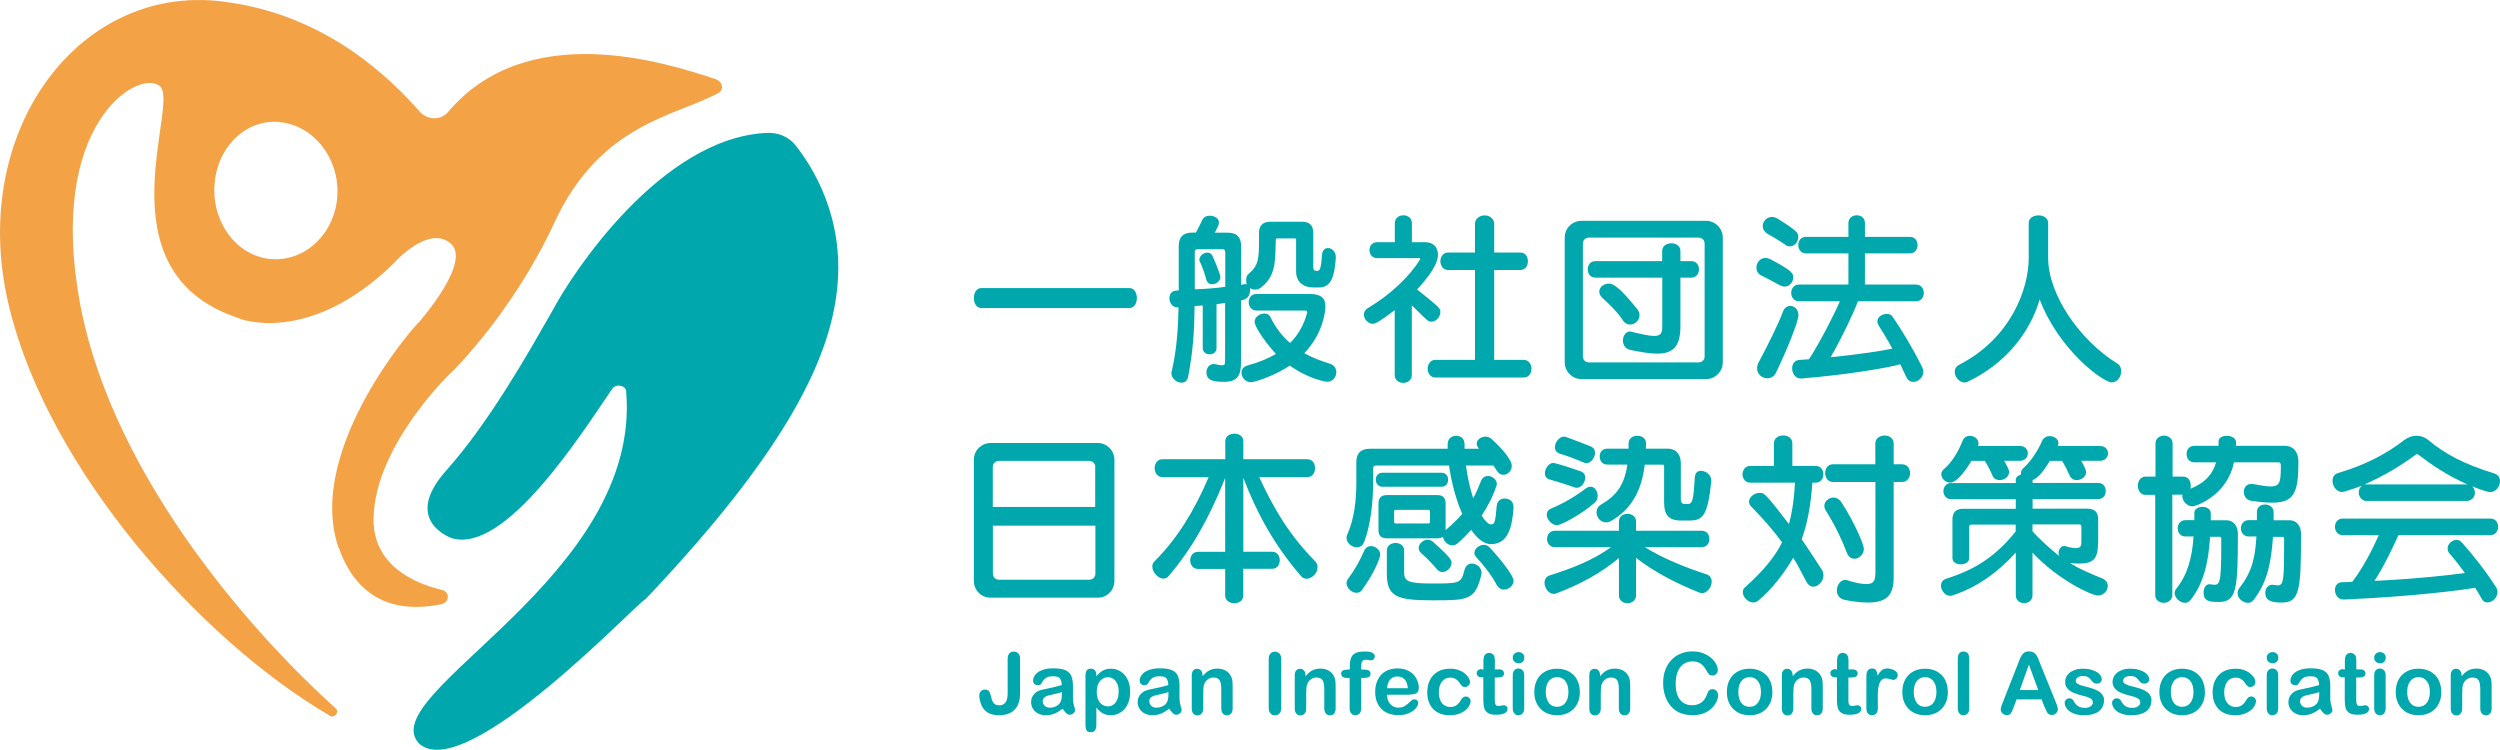 <?xml version="1.0" encoding="UTF-8"?><svg id="_レイヤー_1" xmlns="http://www.w3.org/2000/svg" viewBox="0 0 257.33 77.17"><defs><style>.cls-1{fill:#00a8ae;}.cls-2{fill:#f3a246;}</style></defs><g><path class="cls-1" d="M101.01,31.71c-.51,0-.77-.51-.77-1.03s.26-1.03,.77-1.03h15.24c.51,0,.77,.51,.77,1.03s-.26,1.03-.77,1.03h-15.24Z"/><path class="cls-1" d="M135.12,29.58c-1.03,0-1.71-.64-1.71-1.62v-3.29c0-.11-.04-.13-.18-.13h-1.76c-.11,0-.15,.04-.15,.15-.06,2.31,0,3.73-1.56,4.94-.17,.11-.35,.18-.57,.18-.18,0-.37-.05-.53-.16,0,.05,.02,.11,.02,.16,0,.88-.57,1.05-.94,1.1v6.37c0,1.34-.33,2.02-1.74,2.02-.99,0-1.82-.09-1.82-.97,0-.44,.28-.86,.75-.86,.06,0,.11,0,.18,.02,.33,.07,.53,.11,.68,.11,.26,0,.31-.11,.31-.44v-5.98c-.29,.04-.53,.09-.88,.13v4.52c0,.42-.35,.64-.7,.64-.37,0-.72-.22-.72-.64v-4.39l-.84,.06c-.02,2.37-.13,4.5-.66,7.27-.07,.44-.39,.62-.68,.62-.5,0-1.05-.42-1.05-1.01,0-.07,.04-.16,.06-.26,.51-2.2,.64-4.48,.68-6.48h-.11c-.53,0-.83-.48-.83-.94,0-.39,.2-.77,.72-.79,.07,0,.17-.02,.24-.02v-4.57c0-.92,.46-1.38,1.38-1.38h.39c.24-.44,.53-1.03,.64-1.28,.15-.33,.46-.46,.81-.46,.44,0,.92,.28,.92,.7,0,.13-.04,.22-.07,.33l-.35,.72h1.34c.92,0,1.36,.46,1.36,1.38v3.98c.17-.02,.31-.07,.42-.07,.07,0,.13,.02,.17,.05-.06-.11-.07-.29-.07-.46,0-.24,.04-.46,.22-.61,1.06-.9,1.1-1.52,1.1-3.62v-.66c0-.73,.42-1.12,1.16-1.12h3.29c.75,0,1.14,.39,1.14,1.16v3.51c0,.39,.18,.39,.44,.39,.31,0,.37-.59,.46-1.67,.04-.48,.33-.68,.61-.68,.39,0,.81,.35,.81,.94v.07c-.13,1.74-.4,3.05-1.74,3.05h-.61Zm-9.01-3.64c0-.2-.09-.29-.29-.29h-2.55c-.18,0-.29,.09-.29,.29v3.84c1.19-.04,2.29-.13,3.14-.26v-3.58Zm-2.66,.81c0-.4,.42-.75,.83-.75,.22,0,.44,.11,.55,.4,.15,.31,.79,1.84,.79,2.11,0,.42-.44,.75-.86,.75-.24,0-.5-.13-.59-.48-.18-.7-.46-1.41-.66-1.84-.06-.07-.06-.15-.06-.2Zm11.09,5.36c0-.07-.04-.15-.17-.15h-5.05c-.51,0-.79-.42-.79-.86s.28-.84,.79-.84h5.49c1.16,0,1.62,.42,1.62,1.3,0,.44-.22,2.75-2.17,4.79,.75,.44,1.62,.77,2.61,1.08,.48,.15,.68,.51,.68,.88,0,.5-.37,.99-.95,.99-.09,0-1.82-.24-3.84-1.67-1.41,.97-3.54,1.71-4,1.71-.59,0-.97-.51-.97-.97,0-.33,.17-.62,.61-.75,1.17-.31,2.13-.72,2.94-1.19-.73-.75-2.2-2.68-2.2-3.32,0-.48,.53-.84,1.01-.84,.26,0,.5,.11,.62,.37,.51,1.05,1.17,1.93,2.02,2.66,.95-.94,1.47-2.02,1.76-3.12v-.05Z"/><path class="cls-1" d="M143.57,31.92c-1.67,1.27-2.06,1.41-2.26,1.41-.5,0-.92-.48-.92-.95,0-.24,.11-.5,.4-.66,2.46-1.47,4.31-3.32,5.36-4.97,.02-.05,.04-.07,.04-.11s-.04-.07-.07-.07h-4.37c-.51,0-.79-.4-.79-.83s.28-.81,.79-.81h1.82v-1.96c0-.53,.44-.81,.88-.81s.88,.27,.88,.81v1.96h1.36c.92,0,1.32,.59,1.32,1.28,0,.35-.07,1.38-2.15,3.58,2.4,1.93,2.4,1.95,2.4,2.33,0,.5-.44,.99-.92,.99-.18,0-.33-.05-.48-.2-.46-.39-1.14-1.12-1.54-1.47v7.16c0,.53-.44,.81-.88,.81s-.88-.28-.88-.81v-6.68Zm4.17,6.94c-.51,0-.79-.46-.79-.9s.28-.92,.79-.92h4.08v-9.25h-2.77c-.51,0-.79-.46-.79-.9s.28-.9,.79-.9h2.77v-2.92c0-.59,.5-.9,1.01-.9,.48,0,.97,.31,.97,.9v2.92h2.68c.53,0,.79,.44,.79,.9s-.26,.9-.79,.9h-2.68v9.25h3.03c.53,0,.81,.46,.81,.92s-.28,.9-.81,.9h-9.09Z"/><path class="cls-1" d="M162.79,39.02c-.97,0-1.73-.79-1.73-1.73v-12.83c0-1.01,.81-1.73,1.73-1.73h12.83c.9,0,1.71,.75,1.71,1.73v12.83c0,.95-.77,1.73-1.71,1.73h-12.83Zm12.67-13.95c0-.35-.26-.61-.61-.61h-11.31c-.35,0-.61,.26-.61,.61v11.62c0,.35,.26,.61,.61,.61h11.31c.35,0,.61-.26,.61-.61v-11.62Zm-4.37,3.51h-6.87c-.53,0-.79-.42-.79-.86s.26-.84,.79-.84h6.87v-1.05c0-.53,.48-.79,.94-.79s.94,.26,.94,.79v1.05h1.12c.53,0,.79,.42,.79,.84s-.26,.86-.79,.86h-1.12v4.97c0,2.07-.7,2.85-2.4,2.85-.73,0-1.67-.15-2.79-.39-.5-.11-.73-.53-.73-.97s.28-.92,.73-.92c.07,0,.13,.02,.2,.04,1.12,.27,1.82,.42,2.28,.42,.84,0,.84-.44,.84-1.17v-4.83Zm-6.48,1.45c0-.46,.46-.84,.99-.84,.33,0,.97,.16,2.96,2.68,.15,.2,.2,.4,.2,.59,0,.51-.48,.95-.97,.95-.28,0-.55-.13-.75-.44-.46-.73-1.25-1.54-2.09-2.29-.22-.22-.33-.42-.33-.64Z"/><path class="cls-1" d="M183.23,29.38c-.75-.42-1.3-.7-1.91-1.01-.39-.18-.53-.51-.53-.83,0-.5,.39-.99,.92-.99,.15,0,.31,.04,.48,.11,2.37,1.25,2.39,1.51,2.39,1.89,0,.48-.37,.95-.88,.95-.13,0-.29-.04-.46-.13Zm-1.32,9.56c-.53,0-1.05-.42-1.05-1.03,0-.16,.04-.39,.15-.59,.9-1.69,2.04-3.95,2.5-5.21,.15-.44,.48-.62,.77-.62,.42,0,.84,.37,.84,.95,0,.66-1.25,3.73-2.31,5.91-.2,.42-.55,.59-.9,.59Zm1.85-13.75c-.75-.51-1.21-.77-1.82-1.12-.33-.2-.5-.5-.5-.79,0-.48,.4-.95,.95-.95,.2,0,.4,.07,.62,.2,2.07,1.3,2.09,1.45,2.09,1.89,0,.48-.39,.94-.86,.94-.17,0-.31-.04-.5-.16Zm11.86,12.3c-1.23,.35-5.25,1.06-10.19,1.47h-.06c-.59,0-.9-.53-.9-1.05,0-.42,.22-.81,.72-.86l1.01-.07c1.14-1.76,2.55-4.5,3.18-5.97h-4.22c-.51,0-.79-.44-.79-.86s.28-.86,.79-.86h5.1v-3.21h-4.37c-.53,0-.79-.42-.79-.86s.26-.84,.79-.84h4.37v-1.41c0-.53,.42-.81,.86-.81s.84,.27,.84,.81v1.41h4.63c.53,0,.79,.42,.79,.84s-.26,.86-.79,.86h-4.63v3.21h5.25c.53,0,.81,.42,.81,.86s-.28,.86-.81,.86h-5.97c-.39,1.08-1.65,3.76-2.81,5.76,2.88-.29,5.2-.64,6.35-.88-.51-.95-1.01-1.78-1.41-2.39-.09-.15-.13-.29-.13-.42,0-.46,.51-.77,.97-.77,.24,0,.46,.07,.59,.28,.86,1.23,2.09,3.25,3.08,5.25,.07,.15,.09,.28,.09,.44,0,.55-.51,1.03-1.03,1.03-.29,0-.55-.15-.72-.5l-.62-1.32Z"/><path class="cls-1" d="M208.82,22.96c0-.53,.5-.79,1.01-.79s.99,.26,.99,.79v3.56c0,3.86,3.29,8.52,7.1,10.89,.31,.18,.42,.48,.42,.81,0,.55-.4,1.14-.97,1.14-.92,0-5.49-3.4-7.42-8.54-1.08,3.63-3.67,6.7-7.47,8.5-.09,.04-.2,.05-.29,.05-.5,0-.99-.57-.99-1.1,0-.28,.13-.55,.46-.72,5.32-2.75,7.16-7.77,7.16-11.03v-3.56Z"/></g><g><path class="cls-1" d="M101.95,61.52c-.97,0-1.71-.79-1.71-1.73v-12.46c0-.99,.81-1.73,1.71-1.73h11.07c.88,0,1.69,.75,1.69,1.73v12.46c0,.95-.75,1.73-1.69,1.73h-11.07Zm10.79-13.47c0-.33-.28-.61-.61-.61h-9.33c-.33,0-.61,.27-.61,.61v4.13h10.54v-4.13Zm0,6.06h-10.54v4.94c0,.35,.28,.62,.61,.62h9.33c.33,0,.61-.27,.61-.62v-4.94Z"/><path class="cls-1" d="M127.97,58.56v2.74c0,.53-.46,.79-.92,.79s-.94-.26-.94-.79v-2.74h-2.81c-.51,0-.79-.44-.79-.88s.28-.88,.79-.88h2.81v-7.6c-1.67,4.2-3.47,7.34-5.82,10.1-.15,.18-.33,.26-.51,.26-.57,0-1.17-.64-1.17-1.25,0-.2,.07-.4,.26-.57,2.22-2.2,4.06-5.12,5.54-8.63h-4.77c-.51,0-.79-.46-.79-.92s.28-.92,.79-.92h6.48v-1.84c0-.53,.46-.79,.94-.79s.92,.26,.92,.79v1.84h6.59c.53,0,.79,.46,.79,.92s-.26,.92-.79,.92h-4.96c1.54,3.34,3.16,6.02,5.73,8.63,.2,.2,.28,.42,.28,.66,0,.59-.57,1.17-1.14,1.17-.2,0-.4-.07-.57-.28-2.72-3.14-4.55-6.48-5.93-10.1v7.6h2.96c.53,0,.79,.44,.79,.88s-.26,.88-.79,.88h-2.96Z"/><path class="cls-1" d="M139.63,61.02c-.5,0-1.03-.5-1.03-.99,0-.15,.06-.31,.15-.44,.75-1.01,1.21-1.87,1.67-2.9,.15-.35,.42-.48,.7-.48,.46,0,.95,.39,.95,.88,0,.22-.44,1.65-1.85,3.6-.15,.24-.35,.33-.59,.33Zm16.17-8.79c-.15,1.93-.51,3.78-2.35,3.78-.68,0-1.4-.57-2.02-1.47-.48,.53-.95,1.01-1.4,1.38-.17,.16-.35,.22-.53,.22-.46,0-.9-.42-.97-.88-.15,.09-.33,.15-.57,.15h-5.21c-.59,0-.86-.28-.86-.84v-2.75c0-.57,.28-.86,.86-.86h5.21c.57,0,.84,.29,.84,.86v2.74s.99-.81,1.71-1.67c-.62-1.41-1.1-3.18-1.36-4.97h-7.53c-.18,0-.28,.09-.28,.27v1.45c0,2.07-.28,4.5-.92,6.13-.17,.42-.46,.57-.77,.57-.51,0-1.05-.46-1.05-.99,0-.11,.02-.2,.07-.31,.75-1.65,.94-3.64,.94-5.4v-2.07c0-.92,.46-1.38,1.38-1.38h8.02v-.48c0-.57,.44-.86,.88-.86s.86,.29,.86,.86v.48h1.49c-.18-.18-.24-.37-.24-.53,0-.4,.44-.72,.9-.72,.2,0,.44,.07,.62,.24,.53,.46,2.09,1.98,2.09,2.77,0,.51-.42,.92-.86,.92-.26,0-.48-.11-.68-.42-.09-.17-.22-.35-.35-.53h-2.83c.17,1.23,.44,2.44,.75,3.36,.31-.53,.57-1.21,.81-1.78,.15-.37,.42-.51,.72-.51,.42,0,.9,.37,.9,.81,0,.07,0,.13-.04,.2-.35,1.1-.9,2.13-1.52,3.07,.37,.59,.72,.9,.92,.9h.04c.33,0,.44-.04,.59-1.91,.06-.53,.42-.75,.83-.75,.46,0,.9,.29,.9,.86v.09Zm-13.51-2.13c-.44,0-.68-.37-.68-.72,0-.37,.24-.72,.68-.72h6.09c.46,0,.68,.35,.68,.72s-.22,.72-.68,.72h-6.09Zm5.07,11.69c-3.54,0-4.61-.37-4.61-2.72v-2.39c0-.53,.44-.79,.9-.79s.88,.26,.88,.79v2.22c0,.88,.31,1.16,2.81,1.16,2.92,0,3.05,0,3.4-1.39,.13-.46,.44-.66,.77-.66,.48,0,.99,.4,.99,.97,0,.07-.02,.15-.04,.24-.61,2.53-1.38,2.57-4.79,2.57h-.31Zm-.17-9.14c0-.13-.06-.17-.17-.17h-3.34c-.13,0-.18,.04-.18,.17v1.05c0,.13,.04,.18,.18,.18h3.34c.13,0,.17-.05,.17-.18v-1.05Zm.88,3.63c1.1,1.03,1.34,1.32,1.34,1.65,0,.48-.46,.95-.94,.95-.2,0-.39-.09-.57-.29-.35-.42-.92-1.05-1.63-1.67-.17-.16-.24-.33-.24-.53,0-.42,.48-.84,.92-.84,.18,0,.35,.06,.51,.18l.61,.55Zm7.73,3.49c0,.5-.51,.92-.99,.92-.28,0-.53-.13-.72-.44-.48-.9-1.14-1.82-2.13-2.9-.15-.15-.2-.29-.2-.44,0-.44,.51-.83,.97-.83,.2,0,.39,.07,.55,.22,.75,.77,2.51,2.85,2.51,3.47Z"/><path class="cls-1" d="M169.31,56.32c1.84,1.16,4.22,2.11,6.33,2.79,.4,.13,.55,.44,.55,.75,0,.57-.46,1.19-.99,1.19-.07,0-.17-.02-.28-.05-2.35-.95-4.57-2.07-6.52-3.58v3.86c0,.53-.44,.81-.88,.81s-.88-.28-.88-.81v-3.84c-1.8,1.51-3.98,2.72-6.48,3.65-.07,.04-.17,.04-.24,.04-.51,0-.94-.61-.94-1.14,0-.33,.15-.64,.55-.77,2.22-.7,4.39-1.52,6.3-2.9h-5.8c-.51,0-.79-.42-.79-.84s.28-.85,.79-.85h6.61v-.95c0-.53,.44-.79,.88-.79s.88,.26,.88,.79v.95h6.76c.53,0,.79,.42,.79,.85s-.26,.84-.79,.84h-5.86Zm-9.78-6.96c-.37-.09-.51-.35-.51-.66,0-.48,.42-1.05,.86-1.05,.04,0,.09,0,.13,.02,.75,.18,1.71,.5,2.66,.83,.35,.11,.5,.37,.5,.66,0,.5-.4,1.05-.88,1.05-.07,0-.13-.02-.22-.04-.95-.35-1.87-.61-2.53-.81Zm.73,4.7c-.53,0-1.05-.59-1.05-1.08,0-.28,.15-.51,.46-.64,1.17-.48,2.4-1.19,3.56-2.06,.17-.13,.35-.18,.5-.18,.42,0,.72,.46,.72,.92,0,.28-.09,.55-.33,.75-1.47,1.27-3.47,2.29-3.86,2.29Zm2.83-6.42c-.94-.4-1.67-.68-2.53-.94-.37-.11-.51-.39-.51-.68,0-.5,.46-1.08,.94-1.08,.06,0,.13,.02,.2,.04,.88,.33,1.56,.57,2.55,.97,.31,.13,.44,.39,.44,.66,0,.5-.42,1.06-.88,1.06-.07,0-.13,0-.2-.04Zm10.04,5.95c-1.29,0-1.84-.48-1.84-1.89v-3.69c0-.13-.04-.18-.15-.18h-1.84c-.35,2.79-1.41,4.57-3.41,5.76-.18,.13-.39,.18-.57,.18-.57,0-.99-.51-.99-1.05,0-.29,.15-.61,.48-.79,1.56-.9,2.39-2,2.7-4.11h-2.06c-.53,0-.79-.4-.79-.83s.26-.81,.79-.81h2.18v-.53c0-.53,.46-.81,.9-.79,.46-.02,.9,.26,.9,.77v.02c0,.18,0,.35-.02,.53h2.2c.99,0,1.4,.66,1.4,1.51v3.69c0,.35,.15,.5,.4,.5h.29c.53,0,.61-.42,.75-2.74,.04-.5,.31-.68,.64-.68,.48,0,1.06,.42,1.06,1.01v.09c-.39,3.52-.84,4.02-2.29,4.02h-.75Z"/><path class="cls-1" d="M186.55,49.69c-.15,2.22-.5,4.19-1.1,5.82,.64,.92,1.38,2.04,2.09,3.16,.11,.16,.15,.37,.15,.55,0,.59-.51,1.17-1.05,1.17-.26,0-.51-.16-.7-.5-.46-.84-.86-1.71-1.36-2.48-.9,1.56-2.18,3.23-3.6,4.42-.17,.13-.33,.18-.53,.18-.53,0-1.06-.55-1.06-1.06,0-.2,.07-.39,.26-.53,1.82-1.63,3.03-3.08,3.78-4.59-.84-1.16-1.89-2.39-3.14-3.65-.17-.17-.26-.35-.26-.53,0-.5,.57-.92,1.1-.92,.46,0,.59,.07,3.01,3.21,.26-.95,.5-2.17,.62-4.26h-4.61c-.53,0-.79-.44-.79-.86s.26-.86,.79-.86h2.44v-2.33c0-.53,.48-.81,.95-.81s.95,.27,.95,.81v2.33h2.4c.53,0,.79,.42,.79,.86s-.26,.86-.79,.86h-.37Zm3.56,7.23c-.51-1.36-1.27-2.94-2.2-4.41-.09-.15-.13-.31-.13-.44,0-.48,.48-.86,.95-.86,.28,0,.59,.15,.79,.46,1.43,2.2,2.33,4.41,2.33,4.81,0,.61-.51,1.03-.97,1.03-.31,0-.61-.18-.77-.59Zm2.92-7.31h-4.37c-.51,0-.79-.46-.79-.92s.28-.9,.79-.9h4.37v-2.15c0-.53,.48-.81,.95-.81s.94,.28,.94,.81v2.15h.88c.53,0,.81,.46,.81,.9s-.28,.92-.81,.92h-.88v9.75c0,1.73-.53,2.66-2.64,2.66-.62,0-1.41-.07-2.35-.26-.61-.11-.86-.53-.86-.99,0-.53,.37-1.08,.86-1.08,.07,0,.13,.02,.22,.04,.88,.28,1.52,.39,1.95,.39,.92,0,.94-.55,.94-1.38v-9.12Z"/><path class="cls-1" d="M215.96,55.73c0,1.76-.39,2.28-2.02,2.28-.28,0-.57-.04-.88-.05,.9,.55,1.96,1.03,3.29,1.56,.42,.16,.61,.48,.61,.79,0,.48-.44,.99-1.01,.99-.64,0-4.11-1.6-6.74-4.42v4.39c0,.53-.42,.81-.86,.81s-.86-.28-.86-.81v-4.39c-1.8,1.98-3.93,3.56-6.52,4.41-.07,.04-.17,.04-.24,.04-.51,0-.94-.55-.94-1.05,0-.31,.17-.61,.59-.73,2.88-.9,5.07-2.29,7.1-4.85v-.7h-4.55c-.17,0-.24,.07-.24,.24v3.21c0,.42-.42,.64-.86,.64s-.86-.22-.86-.64v-3.98c0-.75,.37-1.1,1.12-1.1h5.4v-.99h-6.66c-.51,0-.79-.42-.79-.83s.28-.83,.79-.83h6.66v-.33c0-.28,.26-.48,.55-.55-.02-.05-.02-.11-.02-.16,0-.17,.09-.35,.26-.5,.86-.79,1.51-1.87,1.93-2.81,.15-.33,.46-.48,.77-.48,.46,0,.9,.29,.9,.73,0,.09-.02,.18-.07,.29h4.37c.53,0,.81,.39,.81,.75s-.28,.77-.81,.77h-1.96s.51,.83,.51,1.16c0,.5-.51,.83-.99,.83-.28,0-.55-.15-.68-.42-.22-.48-.51-1.1-.81-1.56h-1.25c-.95,1.54-1.34,1.76-1.78,1.98v.29h6.74c.53,0,.79,.4,.79,.83s-.26,.83-.79,.83h-6.74v.99h5.65c.73,0,1.1,.35,1.1,1.1v2.28Zm-9.67-8.3c.42,.75,.51,.94,.51,1.16,0,.5-.51,.83-.97,.83-.31,0-.59-.15-.72-.42-.2-.48-.51-1.1-.81-1.56h-1.38c-.39,.68-1.43,2.24-2.18,2.24-.5,0-.92-.44-.92-.86,0-.18,.07-.35,.24-.5,.9-.77,1.51-1.84,1.96-2.96,.13-.35,.44-.5,.75-.5,.44,0,.88,.31,.88,.79,0,.07,0,.16-.04,.26h4.33c.53,0,.79,.39,.79,.75s-.26,.77-.79,.77h-1.67Zm7.95,6.79c0-.17-.07-.24-.22-.24h-4.81v.7c.75,.86,1.98,1.95,2.77,2.57-.07-.09-.09-.2-.09-.33,0-.33,.22-.72,.59-.72,.06,0,.11,.02,.18,.04,.46,.13,.79,.18,1.01,.18,.55,0,.57-.29,.57-.72v-1.49Z"/><path class="cls-1" d="M221.87,50.94h-1.03c-.51,0-.79-.48-.79-.94s.28-.94,.79-.94h1.03v-3.41c0-.53,.44-.81,.88-.81s.88,.28,.88,.81v3.41h1.08c.53,0,.79,.44,.79,.92,0,.11,0,.22-.04,.33,1.6-.64,2.33-1.6,2.64-2.72h-2.24c-.53,0-.79-.42-.79-.86s.26-.84,.79-.84h2.5v-.44c0-.4,.4-.59,.83-.59,.48,0,.97,.22,.97,.68v.35h5.01c.97,0,1.41,.72,1.41,1.63,0,3.16-.42,4.22-2.68,4.22-.61,0-1.32-.06-2.22-.2-.46-.07-.72-.5-.72-.92s.26-.81,.79-.81c.06,0,.13,.02,.2,.02,.79,.15,1.36,.24,1.76,.24,1.03,0,1.06-.55,1.06-2.22,0-.15-.11-.26-.2-.26h-4.63c-.68,3.41-3.91,4.53-4.26,4.53-.55,0-1.05-.53-1.05-1.05,0-.05,0-.09,.02-.15h-1.05v10.32c0,.53-.44,.81-.88,.81s-.88-.28-.88-.81v-10.32Zm5.62,4.28c-.17,2.74-.68,4.88-2.04,6.57-.15,.18-.35,.26-.53,.26-.53,0-1.08-.5-1.08-1.01,0-.15,.06-.31,.17-.44,1.19-1.49,1.63-3.25,1.78-5.38h-.84c-.53,0-.79-.42-.79-.84s.26-.84,.79-.84h.92v-.75c0-.4,.4-.62,.83-.62s.86,.22,.86,.66v.72h1.6c.77,0,1.19,.62,1.19,1.4,0,5.69-.13,7.01-1.95,7.01-.99,0-1.58-.07-1.58-.97,0-.44,.2-.86,.62-.86,.06,0,.09,.02,.13,.02,.15,.02,.28,.04,.39,.04,.62,0,.68-.64,.68-4.74,0-.11-.02-.2-.17-.2h-.97Zm6.48,0c-.2,2.74-.59,4.72-2.02,6.55-.15,.2-.35,.28-.57,.28-.5,0-1.06-.44-1.06-.99,0-.16,.06-.37,.18-.53,1.38-1.76,1.62-3.21,1.76-5.31h-.81c-.51,0-.79-.42-.79-.84s.28-.84,.79-.84h.86v-.86c0-.51,.42-.75,.84-.75s.88,.26,.88,.79v.83h1.63c.77,0,1.19,.62,1.19,1.4,0,5.71-.13,7.07-1.95,7.07-.81,0-1.73-.05-1.73-.99,0-.44,.26-.84,.73-.84,.07,0,.13,0,.18,.02,.15,.02,.26,.04,.39,.04,.61,0,.64-.64,.64-4.79,0-.11-.02-.2-.17-.2h-1.01Z"/><path class="cls-1" d="M243.62,51.57c-.51,0-.83-.44-.83-.88,0-.26,.09-.51,.33-.7-.44,.18-1.17,.42-1.8,.61-.09,.02-.18,.04-.26,.04-.57,0-.97-.61-.97-1.14,0-.37,.17-.7,.57-.81,2.86-.84,5.08-2.04,6.79-3.38,.39-.29,.83-.46,1.27-.46s.88,.15,1.25,.46c1.67,1.4,3.67,2.48,6.79,3.43,.4,.13,.57,.44,.57,.79,0,.53-.42,1.12-.99,1.12-.42,0-1.84-.57-1.87-.59,.18,.18,.28,.42,.28,.64,0,.44-.33,.86-.83,.86h-10.3Zm3.25,3.52c-.5,1.08-1.3,2.9-2.46,4.7,4.2-.2,7.62-.57,9.31-.81-.55-.75-1.08-1.43-1.58-2-.15-.16-.2-.35-.2-.53,0-.48,.48-.88,.94-.88,.17,0,.35,.09,.5,.24,1.23,1.38,2.53,3.03,3.54,4.63,.11,.16,.15,.33,.15,.51,0,.57-.53,1.06-1.03,1.06-.22,0-.44-.09-.59-.37-.2-.39-.44-.75-.68-1.14-1.45,.26-6.7,.92-13.49,1.21h-.06c-.57,0-.88-.51-.88-.99,0-.4,.24-.79,.73-.79,.37,0,.7-.02,1.05-.04,1.12-1.43,2.11-3.41,2.74-4.81h-3.73c-.51,0-.79-.42-.79-.86s.28-.84,.79-.84h15.22c.53,0,.79,.42,.79,.84s-.26,.86-.79,.86h-9.47Zm7.12-5.23c-2.04-.88-3.71-2.02-5.08-3.07-.02-.02-.07-.04-.11-.04-.06,0-.09,.02-.13,.04-1.49,1.1-3.34,2.24-5.29,3.07h10.61Z"/></g><g><path class="cls-1" d="M46.47,55.38s-5.14-1.77-.57-6.91c4.56-5.11,8.64-12.43,10.91-16.39,2.04-3.92,11.25-17.92,22.13-18.4,1.13-.07,2.26,.42,2.89,1.21,1.79,2.23,5.12,7.47,4.34,14.82-.76,7.51-5.64,17.14-19.78,32.02-.14-.41-18.51,19.3-23.29,14.77-4.65-5.15,23-17.04,21.35-36.23-.05-.62-1.07-.8-1.43-.25-3.07,4.47-10.97,17.06-16.54,15.37Z"/><path class="cls-2" d="M34.86,56.41c-3.56-10.2,8.27-23.45,8.3-23.27-.01-.04,5.46-6.18,3.22-8.08-2.29-2-5.9,2.07-5.9,2.09-8.69,8.47-15.91,5.68-15.93,5.59-14.62-4.8-5.75-22.51-8.18-23.94-2.27-1.62-11.56,4.07-8.13,22.46,3.49,18.54,18.92,35.03,26.32,41.66,.41,.38-.12,1.05-.61,.75C20.53,65.82,5.1,48.39,1.01,31.85-3.61,13.62,8.3-2.23,23.64,.26c10.25,1.48,16.74,8.02,19.55,11.22,.77,.89,2.19,.93,2.91,.07,8.13-9.62,22.22-5.19,27.57-3.4,.73,.26,.89,1.09,.26,1.43-4.36,2.38-12.1,3.09-16.85,13.3-4.21,9.14-10.43,15.27-10.44,15.28,0-.06-8.03,7.56-8.19,15.14-.11,4.8,4.06,6.72,7.06,7.43,.82,.2,.76,1.29-.08,1.46-3.26,.68-8.3,.6-10.55-5.79ZM28.81,12.56c-3.49-.35-6.54,2.6-6.74,6.6-.2,4,2.54,7.37,6.04,7.52,3.5,.15,6.43-2.81,6.62-6.6,.19-3.8-2.43-7.16-5.92-7.51Z"/></g><g><path class="cls-1" d="M105,67.84v3.32c0,.29-.01,.53-.04,.74s-.08,.41-.17,.61c-.14,.35-.38,.62-.71,.82-.33,.19-.74,.29-1.21,.29-.43,0-.79-.07-1.07-.2-.29-.14-.52-.35-.69-.66-.09-.16-.17-.35-.22-.56-.06-.21-.09-.41-.09-.6,0-.2,.06-.36,.17-.46,.11-.11,.26-.16,.43-.16s.3,.05,.38,.15c.09,.1,.15,.25,.2,.46,.05,.22,.1,.4,.15,.53,.05,.13,.13,.25,.25,.34,.12,.1,.28,.14,.49,.14,.57,0,.85-.42,.85-1.25v-3.51c0-.26,.06-.45,.17-.58s.27-.19,.46-.19,.36,.07,.47,.19,.18,.32,.18,.58Z"/><path class="cls-1" d="M109.38,72.95c-.29,.22-.56,.39-.83,.5s-.57,.17-.9,.17c-.3,0-.57-.06-.8-.18-.23-.12-.41-.28-.53-.49-.12-.2-.19-.43-.19-.67,0-.32,.1-.6,.31-.83,.2-.23,.49-.38,.84-.46,.08-.02,.26-.06,.56-.12s.55-.12,.76-.17c.21-.05,.44-.11,.69-.18-.01-.31-.08-.54-.19-.69-.11-.15-.34-.22-.69-.22-.3,0-.53,.04-.68,.13-.15,.08-.28,.21-.39,.38-.11,.17-.18,.28-.23,.33-.04,.05-.14,.08-.29,.08-.13,0-.25-.04-.34-.13-.1-.08-.14-.19-.14-.33,0-.21,.07-.41,.22-.61,.15-.2,.38-.36,.69-.48,.31-.13,.7-.19,1.16-.19,.52,0,.93,.06,1.22,.18,.3,.12,.51,.32,.63,.58s.18,.62,.18,1.05c0,.28,0,.51,0,.7,0,.19,0,.41,0,.64,0,.22,.04,.45,.11,.69s.11,.4,.11,.46c0,.12-.06,.23-.17,.33s-.24,.15-.39,.15c-.12,0-.24-.06-.36-.17-.12-.11-.24-.28-.38-.49Zm-.08-1.71c-.17,.06-.42,.13-.75,.2-.33,.07-.56,.12-.69,.16-.13,.03-.25,.1-.36,.19s-.17,.23-.17,.4,.07,.33,.2,.46c.14,.13,.31,.19,.53,.19,.23,0,.45-.05,.65-.15s.34-.23,.43-.4c.11-.18,.16-.47,.16-.88v-.17Z"/><path class="cls-1" d="M112.84,69.48v.14c.22-.27,.45-.47,.69-.6s.51-.19,.81-.19c.36,0,.7,.09,1,.28,.31,.19,.55,.46,.72,.82,.18,.36,.27,.79,.27,1.28,0,.36-.05,.7-.15,1-.1,.3-.24,.56-.42,.76-.18,.21-.39,.36-.63,.48-.24,.11-.51,.17-.78,.17-.34,0-.62-.07-.85-.2-.23-.14-.45-.33-.65-.6v1.77c0,.52-.19,.78-.57,.78-.22,0-.37-.07-.44-.2-.07-.13-.11-.33-.11-.59v-5.09c0-.22,.05-.39,.15-.5s.23-.17,.4-.17,.3,.06,.41,.17c.11,.11,.16,.28,.16,.49Zm2.31,1.72c0-.31-.05-.58-.14-.8-.1-.22-.23-.4-.4-.51-.17-.12-.36-.18-.56-.18-.33,0-.6,.13-.82,.38-.22,.26-.34,.63-.34,1.13,0,.47,.11,.84,.33,1.1,.22,.26,.5,.39,.83,.39,.2,0,.38-.06,.54-.17,.17-.11,.3-.28,.4-.51,.1-.23,.15-.5,.15-.83Z"/><path class="cls-1" d="M120.35,72.95c-.29,.22-.56,.39-.83,.5s-.57,.17-.9,.17c-.3,0-.57-.06-.8-.18-.23-.12-.41-.28-.53-.49-.12-.2-.19-.43-.19-.67,0-.32,.1-.6,.31-.83,.2-.23,.49-.38,.84-.46,.08-.02,.26-.06,.56-.12s.55-.12,.76-.17c.21-.05,.44-.11,.69-.18-.01-.31-.08-.54-.19-.69-.11-.15-.34-.22-.69-.22-.3,0-.53,.04-.68,.13-.15,.08-.28,.21-.39,.38-.11,.17-.18,.28-.23,.33-.04,.05-.14,.08-.29,.08-.13,0-.25-.04-.34-.13-.1-.08-.14-.19-.14-.33,0-.21,.07-.41,.22-.61,.15-.2,.38-.36,.69-.48,.31-.13,.7-.19,1.16-.19,.52,0,.93,.06,1.22,.18,.3,.12,.51,.32,.63,.58s.18,.62,.18,1.05c0,.28,0,.51,0,.7,0,.19,0,.41,0,.64,0,.22,.04,.45,.11,.69s.11,.4,.11,.46c0,.12-.06,.23-.17,.33s-.24,.15-.39,.15c-.12,0-.24-.06-.36-.17-.12-.11-.24-.28-.38-.49Zm-.08-1.71c-.17,.06-.42,.13-.75,.2-.33,.07-.56,.12-.69,.16-.13,.03-.25,.1-.36,.19s-.17,.23-.17,.4,.07,.33,.2,.46c.14,.13,.31,.19,.53,.19,.23,0,.45-.05,.65-.15s.34-.23,.43-.4c.11-.18,.16-.47,.16-.88v-.17Z"/><path class="cls-1" d="M123.79,69.47v.14c.21-.27,.43-.47,.68-.6,.25-.13,.53-.19,.85-.19s.59,.07,.83,.2c.25,.14,.43,.33,.55,.58,.08,.14,.13,.3,.15,.47,.02,.17,.03,.38,.03,.64v2.2c0,.24-.05,.41-.16,.54s-.25,.18-.42,.18-.32-.06-.43-.19-.16-.3-.16-.53v-1.97c0-.39-.05-.69-.16-.89-.11-.21-.32-.31-.65-.31-.21,0-.4,.06-.58,.19-.17,.13-.3,.3-.38,.52-.06,.18-.09,.5-.09,.99v1.48c0,.24-.06,.42-.17,.54-.11,.12-.25,.18-.43,.18s-.31-.06-.42-.19-.16-.3-.16-.53v-3.41c0-.22,.05-.39,.15-.5s.23-.17,.4-.17c.1,0,.2,.02,.28,.07s.15,.12,.2,.22c.05,.1,.08,.22,.08,.36Z"/><path class="cls-1" d="M130.59,72.84v-4.99c0-.26,.06-.45,.18-.58s.27-.19,.46-.19,.35,.06,.47,.19c.12,.13,.18,.32,.18,.59v4.99c0,.26-.06,.46-.18,.59-.12,.13-.28,.19-.47,.19s-.34-.07-.46-.2-.18-.33-.18-.59Z"/><path class="cls-1" d="M134.39,69.47v.14c.21-.27,.43-.47,.68-.6,.25-.13,.53-.19,.85-.19s.59,.07,.83,.2c.25,.14,.43,.33,.55,.58,.08,.14,.13,.3,.15,.47,.02,.17,.03,.38,.03,.64v2.2c0,.24-.05,.41-.16,.54s-.25,.18-.42,.18-.32-.06-.43-.19-.16-.3-.16-.53v-1.97c0-.39-.05-.69-.16-.89-.11-.21-.32-.31-.65-.31-.21,0-.4,.06-.58,.19-.17,.13-.3,.3-.38,.52-.06,.18-.09,.5-.09,.99v1.48c0,.24-.06,.42-.17,.54-.11,.12-.25,.18-.43,.18s-.31-.06-.42-.19-.16-.3-.16-.53v-3.41c0-.22,.05-.39,.15-.5s.23-.17,.4-.17c.1,0,.2,.02,.28,.07s.15,.12,.2,.22c.05,.1,.08,.22,.08,.36Z"/><path class="cls-1" d="M138.66,68.92h.28v-.35c0-.37,.05-.66,.14-.88,.09-.22,.25-.38,.48-.48s.53-.15,.92-.15c.69,0,1.03,.17,1.03,.51,0,.11-.04,.2-.11,.28-.07,.08-.16,.12-.26,.12-.05,0-.13,0-.24-.03-.11-.02-.21-.03-.29-.03-.21,0-.35,.06-.41,.19-.06,.13-.09,.3-.09,.54v.28h.29c.45,0,.67,.14,.67,.41,0,.19-.06,.32-.18,.37-.12,.05-.28,.08-.49,.08h-.29v3.13c0,.23-.06,.41-.17,.53s-.25,.18-.43,.18-.31-.06-.42-.18c-.11-.12-.17-.3-.17-.53v-3.13h-.32c-.18,0-.31-.04-.41-.12s-.14-.18-.14-.31c0-.28,.2-.42,.59-.42Z"/><path class="cls-1" d="M145.08,71.51h-2.31c0,.27,.06,.5,.16,.71,.11,.2,.25,.36,.42,.46,.17,.1,.37,.16,.58,.16,.14,0,.27-.02,.39-.05,.12-.03,.23-.08,.34-.16,.11-.07,.21-.15,.3-.23s.21-.19,.36-.33c.06-.05,.15-.08,.26-.08,.12,0,.22,.03,.29,.1,.07,.07,.11,.16,.11,.28,0,.11-.04,.23-.13,.37-.08,.14-.21,.28-.38,.41-.17,.13-.38,.24-.64,.33-.26,.09-.55,.13-.88,.13-.76,0-1.35-.22-1.77-.65-.42-.43-.63-1.02-.63-1.76,0-.35,.05-.67,.16-.97,.1-.3,.26-.55,.45-.77,.2-.21,.44-.38,.73-.49,.29-.11,.61-.17,.97-.17,.46,0,.86,.1,1.19,.29,.33,.19,.58,.45,.74,.75,.16,.31,.25,.62,.25,.94,0,.3-.09,.49-.26,.58-.17,.09-.41,.13-.72,.13Zm-2.31-.67h2.14c-.03-.4-.14-.71-.33-.91-.19-.2-.44-.3-.75-.3s-.54,.1-.72,.3c-.19,.2-.3,.5-.34,.9Z"/><path class="cls-1" d="M151.37,72.16c0,.15-.04,.3-.13,.47-.09,.17-.22,.33-.4,.48-.18,.15-.41,.27-.68,.37-.27,.09-.58,.14-.93,.14-.73,0-1.3-.21-1.71-.64s-.61-1-.61-1.71c0-.48,.09-.91,.28-1.28,.19-.37,.46-.66,.81-.86,.35-.2,.78-.3,1.27-.3,.31,0,.59,.04,.84,.13,.26,.09,.47,.2,.65,.35,.18,.14,.31,.29,.41,.45,.09,.16,.14,.31,.14,.45s-.05,.26-.16,.36c-.11,.1-.23,.15-.38,.15-.1,0-.18-.02-.24-.08-.06-.05-.14-.13-.22-.24-.14-.22-.29-.38-.45-.49-.16-.11-.36-.16-.6-.16-.35,0-.63,.14-.84,.41-.21,.27-.32,.65-.32,1.12,0,.22,.03,.43,.08,.61s.13,.34,.24,.48c.1,.13,.23,.23,.38,.3s.31,.1,.48,.1c.24,0,.44-.05,.61-.16,.17-.11,.32-.28,.45-.5,.07-.13,.15-.24,.23-.31s.19-.11,.31-.11c.14,0,.26,.05,.36,.16,.1,.11,.14,.23,.14,.35Z"/><path class="cls-1" d="M152.56,68.92h.13v-.71c0-.19,0-.34,.02-.45,.01-.11,.04-.2,.08-.28,.05-.08,.11-.15,.2-.2,.09-.05,.18-.08,.29-.08,.15,0,.29,.06,.41,.17,.08,.08,.13,.17,.15,.27,.02,.11,.03,.26,.03,.46v.8h.43c.17,0,.29,.04,.38,.12,.09,.08,.13,.18,.13,.3,0,.16-.06,.27-.19,.33-.13,.06-.3,.09-.54,.09h-.22v2.17c0,.18,0,.33,.02,.43,.01,.1,.05,.18,.1,.24s.15,.09,.27,.09c.07,0,.16-.01,.28-.04,.12-.02,.21-.04,.28-.04,.1,0,.18,.04,.26,.11,.08,.08,.11,.17,.11,.28,0,.19-.1,.34-.31,.44-.21,.1-.51,.15-.89,.15-.37,0-.65-.06-.84-.19s-.31-.3-.37-.51c-.06-.22-.09-.51-.09-.88v-2.27h-.16c-.17,0-.3-.04-.39-.12-.09-.08-.13-.18-.13-.31s.05-.23,.14-.3c.09-.08,.23-.12,.41-.12Z"/><path class="cls-1" d="M156.31,68.27c-.16,0-.3-.05-.42-.15-.12-.1-.18-.24-.18-.43,0-.17,.06-.3,.18-.41,.12-.11,.26-.16,.42-.16s.29,.05,.41,.15c.12,.1,.18,.24,.18,.43s-.06,.32-.17,.43c-.12,.1-.25,.15-.41,.15Zm.58,1.22v3.41c0,.24-.06,.41-.17,.54-.11,.12-.26,.18-.43,.18s-.31-.06-.42-.19c-.11-.12-.16-.3-.16-.53v-3.38c0-.23,.05-.41,.16-.53,.11-.12,.25-.18,.42-.18s.32,.06,.43,.18c.11,.12,.17,.28,.17,.49Z"/><path class="cls-1" d="M162.62,71.22c0,.35-.05,.68-.16,.97-.11,.3-.27,.55-.48,.77-.21,.21-.46,.38-.74,.49-.29,.11-.61,.17-.97,.17s-.68-.06-.96-.17c-.29-.11-.53-.28-.74-.49-.21-.21-.37-.47-.48-.76-.11-.29-.16-.62-.16-.97s.05-.68,.16-.98c.11-.3,.27-.55,.47-.76,.2-.21,.45-.37,.74-.49,.29-.11,.61-.17,.96-.17s.68,.06,.97,.17c.29,.11,.54,.28,.75,.49s.37,.47,.47,.76c.11,.29,.16,.62,.16,.97Zm-1.18,0c0-.48-.11-.86-.32-1.12-.21-.27-.5-.4-.85-.4-.23,0-.43,.06-.61,.18-.18,.12-.31,.3-.41,.53s-.14,.51-.14,.82,.05,.58,.14,.81c.09,.23,.23,.41,.4,.53s.38,.18,.62,.18c.36,0,.64-.13,.85-.4s.32-.64,.32-1.12Z"/><path class="cls-1" d="M164.71,69.47v.14c.21-.27,.43-.47,.68-.6,.25-.13,.53-.19,.85-.19s.59,.07,.83,.2c.25,.14,.43,.33,.55,.58,.08,.14,.13,.3,.15,.47,.02,.17,.03,.38,.03,.64v2.2c0,.24-.05,.41-.16,.54s-.25,.18-.42,.18-.32-.06-.43-.19-.16-.3-.16-.53v-1.97c0-.39-.05-.69-.16-.89-.11-.21-.32-.31-.65-.31-.21,0-.4,.06-.58,.19-.17,.13-.3,.3-.38,.52-.06,.18-.09,.5-.09,.99v1.48c0,.24-.06,.42-.17,.54-.11,.12-.25,.18-.43,.18s-.31-.06-.42-.19-.16-.3-.16-.53v-3.41c0-.22,.05-.39,.15-.5s.23-.17,.4-.17c.1,0,.2,.02,.28,.07s.15,.12,.2,.22c.05,.1,.08,.22,.08,.36Z"/><path class="cls-1" d="M176.86,71.51c0,.2-.05,.42-.15,.65-.1,.23-.26,.47-.47,.69-.21,.23-.49,.41-.82,.55s-.72,.21-1.16,.21c-.33,0-.64-.03-.91-.1-.27-.06-.52-.16-.75-.3-.22-.13-.43-.31-.62-.53-.17-.2-.31-.42-.43-.67-.12-.25-.21-.51-.27-.79-.06-.28-.09-.58-.09-.89,0-.51,.07-.97,.22-1.37,.15-.4,.36-.75,.64-1.04s.6-.51,.97-.65c.37-.15,.77-.22,1.19-.22,.51,0,.97,.1,1.37,.31,.4,.2,.71,.46,.92,.76,.21,.3,.32,.59,.32,.85,0,.15-.05,.28-.16,.39-.1,.11-.23,.17-.38,.17-.16,0-.29-.04-.37-.12-.08-.08-.17-.21-.27-.4-.17-.31-.36-.55-.59-.7-.23-.16-.51-.23-.84-.23-.53,0-.95,.2-1.26,.6-.31,.4-.47,.97-.47,1.71,0,.49,.07,.9,.21,1.23s.33,.57,.59,.73c.25,.16,.55,.24,.89,.24,.37,0,.68-.09,.94-.27s.45-.45,.58-.81c.05-.17,.12-.3,.2-.41s.21-.16,.39-.16c.15,0,.28,.05,.39,.16s.16,.24,.16,.4Z"/><path class="cls-1" d="M182.44,71.22c0,.35-.06,.68-.16,.97s-.27,.55-.48,.77-.46,.38-.74,.49c-.29,.11-.61,.17-.97,.17s-.68-.06-.96-.17c-.29-.11-.53-.28-.74-.49-.21-.21-.37-.47-.48-.76-.11-.29-.16-.62-.16-.97s.05-.68,.16-.98c.11-.3,.27-.55,.47-.76,.2-.21,.45-.37,.74-.49,.29-.11,.61-.17,.96-.17s.68,.06,.97,.17c.29,.11,.54,.28,.75,.49s.37,.47,.47,.76c.11,.29,.16,.62,.16,.97Zm-1.18,0c0-.48-.11-.86-.32-1.12-.21-.27-.5-.4-.85-.4-.23,0-.43,.06-.61,.18-.18,.12-.31,.3-.41,.53-.1,.23-.14,.51-.14,.82s.05,.58,.14,.81c.09,.23,.23,.41,.4,.53,.17,.12,.38,.18,.62,.18,.36,0,.64-.13,.85-.4,.21-.27,.32-.64,.32-1.12Z"/><path class="cls-1" d="M184.53,69.47v.14c.21-.27,.43-.47,.68-.6,.25-.13,.53-.19,.85-.19s.59,.07,.83,.2c.24,.14,.43,.33,.55,.58,.08,.14,.13,.3,.15,.47,.02,.17,.03,.38,.03,.64v2.2c0,.24-.05,.41-.16,.54-.11,.12-.25,.18-.42,.18s-.32-.06-.43-.19c-.11-.12-.16-.3-.16-.53v-1.97c0-.39-.05-.69-.16-.89-.11-.21-.32-.31-.65-.31-.21,0-.4,.06-.58,.19-.17,.13-.3,.3-.38,.52-.06,.18-.09,.5-.09,.99v1.48c0,.24-.06,.42-.17,.54-.11,.12-.25,.18-.43,.18s-.31-.06-.42-.19c-.11-.12-.16-.3-.16-.53v-3.41c0-.22,.05-.39,.15-.5s.23-.17,.4-.17c.1,0,.2,.02,.28,.07s.15,.12,.2,.22,.08,.22,.08,.36Z"/><path class="cls-1" d="M188.96,68.92h.13v-.71c0-.19,0-.34,.02-.45,.01-.11,.04-.2,.08-.28,.05-.08,.11-.15,.2-.2s.18-.08,.29-.08c.15,0,.29,.06,.41,.17,.08,.08,.13,.17,.15,.27,.02,.11,.03,.26,.03,.46v.8h.43c.17,0,.29,.04,.38,.12,.09,.08,.13,.18,.13,.3,0,.16-.06,.27-.19,.33-.13,.06-.31,.09-.54,.09h-.22v2.17c0,.18,0,.33,.02,.43s.05,.18,.1,.24,.15,.09,.27,.09c.07,0,.16-.01,.28-.04,.12-.02,.21-.04,.28-.04,.1,0,.18,.04,.26,.11,.08,.08,.11,.17,.11,.28,0,.19-.1,.34-.31,.44s-.51,.15-.89,.15c-.37,0-.65-.06-.84-.19s-.31-.3-.37-.51c-.06-.22-.09-.51-.09-.88v-2.27h-.16c-.17,0-.3-.04-.39-.12-.09-.08-.13-.18-.13-.31s.05-.23,.14-.3,.23-.12,.41-.12Z"/><path class="cls-1" d="M193.29,71.91v.99c0,.24-.06,.42-.17,.54-.11,.12-.26,.18-.43,.18s-.31-.06-.42-.18-.16-.3-.16-.54v-3.29c0-.53,.19-.8,.58-.8,.2,0,.34,.06,.42,.19s.13,.31,.14,.55c.14-.24,.29-.42,.43-.55s.35-.19,.59-.19,.49,.06,.72,.19,.35,.29,.35,.49c0,.14-.05,.26-.15,.36-.1,.09-.21,.14-.32,.14-.04,0-.15-.03-.31-.08-.17-.05-.31-.08-.44-.08-.17,0-.31,.05-.42,.14-.11,.09-.19,.23-.26,.4-.06,.18-.1,.39-.13,.64-.02,.25-.03,.55-.03,.9Z"/><path class="cls-1" d="M200.5,71.22c0,.35-.05,.68-.16,.97s-.27,.55-.48,.77-.46,.38-.74,.49c-.29,.11-.61,.17-.97,.17s-.68-.06-.96-.17c-.29-.11-.53-.28-.74-.49s-.37-.47-.48-.76c-.11-.29-.16-.62-.16-.97s.05-.68,.16-.98c.11-.3,.27-.55,.47-.76,.2-.21,.45-.37,.74-.49,.29-.11,.61-.17,.96-.17s.68,.06,.97,.17c.29,.11,.54,.28,.75,.49s.37,.47,.47,.76c.11,.29,.16,.62,.16,.97Zm-1.18,0c0-.48-.11-.86-.32-1.12-.21-.27-.5-.4-.85-.4-.23,0-.43,.06-.61,.18-.18,.12-.31,.3-.41,.53-.1,.23-.14,.51-.14,.82s.05,.58,.14,.81c.09,.23,.23,.41,.4,.53,.17,.12,.38,.18,.62,.18,.36,0,.64-.13,.85-.4,.21-.27,.32-.64,.32-1.12Z"/><path class="cls-1" d="M201.52,72.9v-5.12c0-.24,.05-.41,.16-.54,.11-.12,.25-.18,.43-.18s.32,.06,.43,.18c.11,.12,.16,.3,.16,.54v5.12c0,.24-.06,.42-.17,.54-.11,.12-.25,.18-.43,.18s-.31-.06-.42-.19c-.11-.12-.16-.3-.16-.53Z"/><path class="cls-1" d="M210.45,72.79l-.3-.8h-2.58l-.3,.81c-.12,.32-.22,.53-.3,.64-.08,.11-.22,.17-.41,.17-.16,0-.3-.06-.43-.18s-.19-.25-.19-.4c0-.09,.01-.18,.04-.27,.03-.09,.08-.22,.14-.38l1.62-4.12c.05-.12,.1-.26,.17-.43s.13-.3,.21-.41,.17-.2,.29-.27c.12-.07,.27-.1,.44-.1s.33,.03,.45,.1c.12,.07,.22,.16,.29,.26,.07,.11,.14,.22,.19,.34,.05,.12,.11,.29,.19,.49l1.66,4.09c.13,.31,.19,.54,.19,.68s-.06,.28-.18,.4-.27,.18-.44,.18c-.1,0-.19-.02-.26-.05-.07-.04-.13-.08-.18-.15-.05-.06-.1-.16-.16-.29s-.1-.24-.14-.34Zm-2.54-1.76h1.89l-.96-2.62-.94,2.62Z"/><path class="cls-1" d="M216.57,72.07c0,.33-.08,.6-.24,.84s-.39,.41-.7,.53c-.31,.12-.69,.18-1.13,.18s-.79-.07-1.09-.19c-.3-.13-.53-.29-.67-.49-.14-.19-.22-.39-.22-.59,0-.13,.05-.24,.14-.33s.21-.14,.35-.14c.12,0,.22,.03,.29,.09s.13,.15,.19,.26c.12,.21,.27,.37,.43,.47,.17,.1,.4,.16,.69,.16,.24,0,.43-.05,.58-.16s.23-.23,.23-.36c0-.21-.08-.36-.24-.45-.16-.09-.42-.19-.78-.27-.41-.1-.74-.21-.99-.32-.25-.11-.46-.26-.61-.44-.15-.18-.23-.4-.23-.67,0-.24,.07-.46,.21-.67s.35-.38,.63-.5c.27-.13,.61-.19,1-.19,.31,0,.58,.03,.82,.1s.45,.15,.61,.25c.16,.11,.29,.22,.37,.35s.13,.26,.13,.38c0,.14-.04,.25-.14,.33-.09,.09-.22,.13-.39,.13-.12,0-.22-.03-.31-.1-.09-.07-.18-.17-.29-.31-.09-.12-.19-.21-.32-.28s-.29-.1-.49-.1-.39,.05-.53,.14c-.14,.09-.21,.2-.21,.34,0,.12,.05,.23,.16,.3s.24,.14,.42,.2c.18,.05,.42,.12,.73,.19,.37,.09,.67,.2,.9,.32,.23,.12,.41,.27,.53,.44,.12,.17,.18,.36,.18,.58Z"/><path class="cls-1" d="M221.45,72.07c0,.33-.08,.6-.24,.84s-.39,.41-.7,.53c-.31,.12-.69,.18-1.13,.18s-.79-.07-1.09-.19c-.3-.13-.53-.29-.67-.49-.14-.19-.22-.39-.22-.59,0-.13,.05-.24,.14-.33s.21-.14,.35-.14c.12,0,.22,.03,.29,.09s.13,.15,.19,.26c.12,.21,.27,.37,.43,.47,.17,.1,.4,.16,.69,.16,.24,0,.43-.05,.58-.16s.23-.23,.23-.36c0-.21-.08-.36-.24-.45-.16-.09-.42-.19-.78-.27-.41-.1-.74-.21-.99-.32-.25-.11-.46-.26-.61-.44-.15-.18-.23-.4-.23-.67,0-.24,.07-.46,.21-.67s.35-.38,.63-.5c.27-.13,.61-.19,1-.19,.31,0,.58,.03,.82,.1s.45,.15,.61,.25c.16,.11,.29,.22,.37,.35s.13,.26,.13,.38c0,.14-.04,.25-.14,.33-.09,.09-.22,.13-.39,.13-.12,0-.22-.03-.31-.1-.09-.07-.18-.17-.29-.31-.09-.12-.19-.21-.32-.28s-.29-.1-.49-.1-.39,.05-.53,.14c-.14,.09-.21,.2-.21,.34,0,.12,.05,.23,.16,.3s.24,.14,.42,.2c.18,.05,.42,.12,.73,.19,.37,.09,.67,.2,.9,.32,.23,.12,.41,.27,.53,.44,.12,.17,.18,.36,.18,.58Z"/><path class="cls-1" d="M226.96,71.22c0,.35-.05,.68-.16,.97s-.27,.55-.48,.77-.46,.38-.74,.49c-.29,.11-.61,.17-.97,.17s-.68-.06-.96-.17c-.29-.11-.53-.28-.74-.49s-.37-.47-.48-.76c-.11-.29-.16-.62-.16-.97s.05-.68,.16-.98c.11-.3,.27-.55,.47-.76,.2-.21,.45-.37,.74-.49,.29-.11,.61-.17,.96-.17s.68,.06,.97,.17c.29,.11,.54,.28,.75,.49s.37,.47,.47,.76c.11,.29,.16,.62,.16,.97Zm-1.18,0c0-.48-.11-.86-.32-1.12-.21-.27-.5-.4-.85-.4-.23,0-.43,.06-.61,.18-.18,.12-.31,.3-.41,.53-.1,.23-.14,.51-.14,.82s.05,.58,.14,.81c.09,.23,.23,.41,.4,.53,.17,.12,.38,.18,.62,.18,.36,0,.64-.13,.85-.4,.21-.27,.32-.64,.32-1.12Z"/><path class="cls-1" d="M232.21,72.16c0,.15-.04,.3-.13,.47-.09,.17-.22,.33-.4,.48-.18,.15-.41,.27-.68,.37-.27,.09-.58,.14-.93,.14-.73,0-1.3-.21-1.71-.64s-.61-1-.61-1.71c0-.48,.09-.91,.28-1.28,.19-.37,.46-.66,.81-.86,.35-.2,.78-.3,1.27-.3,.31,0,.59,.04,.84,.13,.26,.09,.47,.2,.65,.35s.31,.29,.41,.45,.14,.31,.14,.45-.05,.26-.16,.36-.23,.15-.38,.15c-.1,0-.18-.02-.24-.08-.07-.05-.14-.13-.22-.24-.14-.22-.29-.38-.45-.49-.16-.11-.36-.16-.6-.16-.35,0-.63,.14-.84,.41s-.32,.65-.32,1.12c0,.22,.03,.43,.08,.61,.05,.19,.13,.34,.24,.48,.1,.13,.23,.23,.38,.3s.31,.1,.48,.1c.24,0,.44-.05,.61-.16,.17-.11,.32-.28,.45-.5,.07-.13,.15-.24,.23-.31,.08-.07,.19-.11,.31-.11,.14,0,.26,.05,.36,.16,.1,.11,.14,.23,.14,.35Z"/><path class="cls-1" d="M233.92,68.27c-.16,0-.31-.05-.42-.15-.12-.1-.18-.24-.18-.43,0-.17,.06-.3,.18-.41,.12-.11,.26-.16,.42-.16s.29,.05,.41,.15,.18,.24,.18,.43-.06,.32-.17,.43c-.12,.1-.25,.15-.41,.15Zm.58,1.22v3.41c0,.24-.06,.41-.17,.54-.11,.12-.25,.18-.43,.18s-.31-.06-.42-.19c-.11-.12-.16-.3-.16-.53v-3.38c0-.23,.05-.41,.16-.53,.11-.12,.25-.18,.42-.18s.32,.06,.43,.18c.11,.12,.17,.28,.17,.49Z"/><path class="cls-1" d="M238.8,72.95c-.29,.22-.56,.39-.83,.5-.27,.11-.57,.17-.9,.17-.3,0-.57-.06-.8-.18-.23-.12-.41-.28-.53-.49-.12-.2-.19-.43-.19-.67,0-.32,.1-.6,.31-.83,.2-.23,.49-.38,.84-.46,.07-.02,.26-.06,.56-.12s.55-.12,.76-.17c.21-.05,.44-.11,.69-.18-.01-.31-.08-.54-.19-.69s-.34-.22-.69-.22c-.3,0-.53,.04-.68,.13-.15,.08-.28,.21-.39,.38-.11,.17-.18,.28-.23,.33-.04,.05-.14,.08-.29,.08-.13,0-.25-.04-.34-.13-.1-.08-.14-.19-.14-.33,0-.21,.07-.41,.22-.61s.38-.36,.69-.48c.31-.13,.7-.19,1.16-.19,.52,0,.93,.06,1.22,.18,.3,.12,.51,.32,.63,.58s.18,.62,.18,1.05c0,.28,0,.51,0,.7,0,.19,0,.41,0,.64,0,.22,.04,.45,.11,.69s.11,.4,.11,.46c0,.12-.06,.23-.17,.33s-.24,.15-.39,.15c-.12,0-.24-.06-.36-.17-.12-.11-.24-.28-.38-.49Zm-.08-1.71c-.17,.06-.42,.13-.75,.2-.33,.07-.56,.12-.69,.16-.13,.03-.25,.1-.36,.19s-.17,.23-.17,.4,.07,.33,.2,.46c.14,.13,.31,.19,.53,.19,.23,0,.45-.05,.65-.15,.2-.1,.34-.23,.43-.4,.11-.18,.16-.47,.16-.88v-.17Z"/><path class="cls-1" d="M241.23,68.92h.13v-.71c0-.19,0-.34,.02-.45,.01-.11,.04-.2,.08-.28,.05-.08,.11-.15,.2-.2s.18-.08,.29-.08c.15,0,.29,.06,.41,.17,.08,.08,.13,.17,.15,.27,.02,.11,.03,.26,.03,.46v.8h.43c.17,0,.29,.04,.38,.12,.09,.08,.13,.18,.13,.3,0,.16-.06,.27-.19,.33-.13,.06-.31,.09-.54,.09h-.22v2.17c0,.18,0,.33,.02,.43s.05,.18,.1,.24,.15,.09,.27,.09c.07,0,.16-.01,.28-.04,.12-.02,.21-.04,.28-.04,.1,0,.18,.04,.26,.11,.08,.08,.11,.17,.11,.28,0,.19-.1,.34-.31,.44s-.51,.15-.89,.15c-.37,0-.65-.06-.84-.19s-.31-.3-.37-.51c-.06-.22-.09-.51-.09-.88v-2.27h-.16c-.17,0-.3-.04-.39-.12-.09-.08-.13-.18-.13-.31s.05-.23,.14-.3,.23-.12,.41-.12Z"/><path class="cls-1" d="M244.98,68.27c-.16,0-.31-.05-.42-.15-.12-.1-.18-.24-.18-.43,0-.17,.06-.3,.18-.41,.12-.11,.26-.16,.42-.16s.29,.05,.41,.15,.18,.24,.18,.43-.06,.32-.17,.43c-.12,.1-.25,.15-.41,.15Zm.58,1.22v3.41c0,.24-.06,.41-.17,.54-.11,.12-.25,.18-.43,.18s-.31-.06-.42-.19c-.11-.12-.16-.3-.16-.53v-3.38c0-.23,.05-.41,.16-.53,.11-.12,.25-.18,.42-.18s.32,.06,.43,.18c.11,.12,.17,.28,.17,.49Z"/><path class="cls-1" d="M251.29,71.22c0,.35-.05,.68-.16,.97s-.27,.55-.48,.77-.46,.38-.74,.49c-.29,.11-.61,.17-.97,.17s-.68-.06-.96-.17c-.29-.11-.53-.28-.74-.49s-.37-.47-.48-.76c-.11-.29-.16-.62-.16-.97s.05-.68,.16-.98c.11-.3,.27-.55,.47-.76,.2-.21,.45-.37,.74-.49,.29-.11,.61-.17,.96-.17s.68,.06,.97,.17c.29,.11,.54,.28,.75,.49s.37,.47,.47,.76c.11,.29,.16,.62,.16,.97Zm-1.18,0c0-.48-.11-.86-.32-1.12-.21-.27-.5-.4-.85-.4-.23,0-.43,.06-.61,.18-.18,.12-.31,.3-.41,.53-.1,.23-.14,.51-.14,.82s.05,.58,.14,.81c.09,.23,.23,.41,.4,.53,.17,.12,.38,.18,.62,.18,.36,0,.64-.13,.85-.4,.21-.27,.32-.64,.32-1.12Z"/><path class="cls-1" d="M253.38,69.47v.14c.21-.27,.43-.47,.68-.6,.25-.13,.53-.19,.85-.19s.59,.07,.83,.2c.24,.14,.43,.33,.55,.58,.08,.14,.13,.3,.15,.47,.02,.17,.03,.38,.03,.64v2.2c0,.24-.05,.41-.16,.54-.11,.12-.25,.18-.42,.18s-.32-.06-.43-.19c-.11-.12-.16-.3-.16-.53v-1.97c0-.39-.05-.69-.16-.89-.11-.21-.32-.31-.65-.31-.21,0-.4,.06-.58,.19-.17,.13-.3,.3-.38,.52-.06,.18-.09,.5-.09,.99v1.48c0,.24-.06,.42-.17,.54-.11,.12-.25,.18-.43,.18s-.31-.06-.42-.19c-.11-.12-.16-.3-.16-.53v-3.41c0-.22,.05-.39,.15-.5s.23-.17,.4-.17c.1,0,.2,.02,.28,.07s.15,.12,.2,.22,.08,.22,.08,.36Z"/></g></svg>